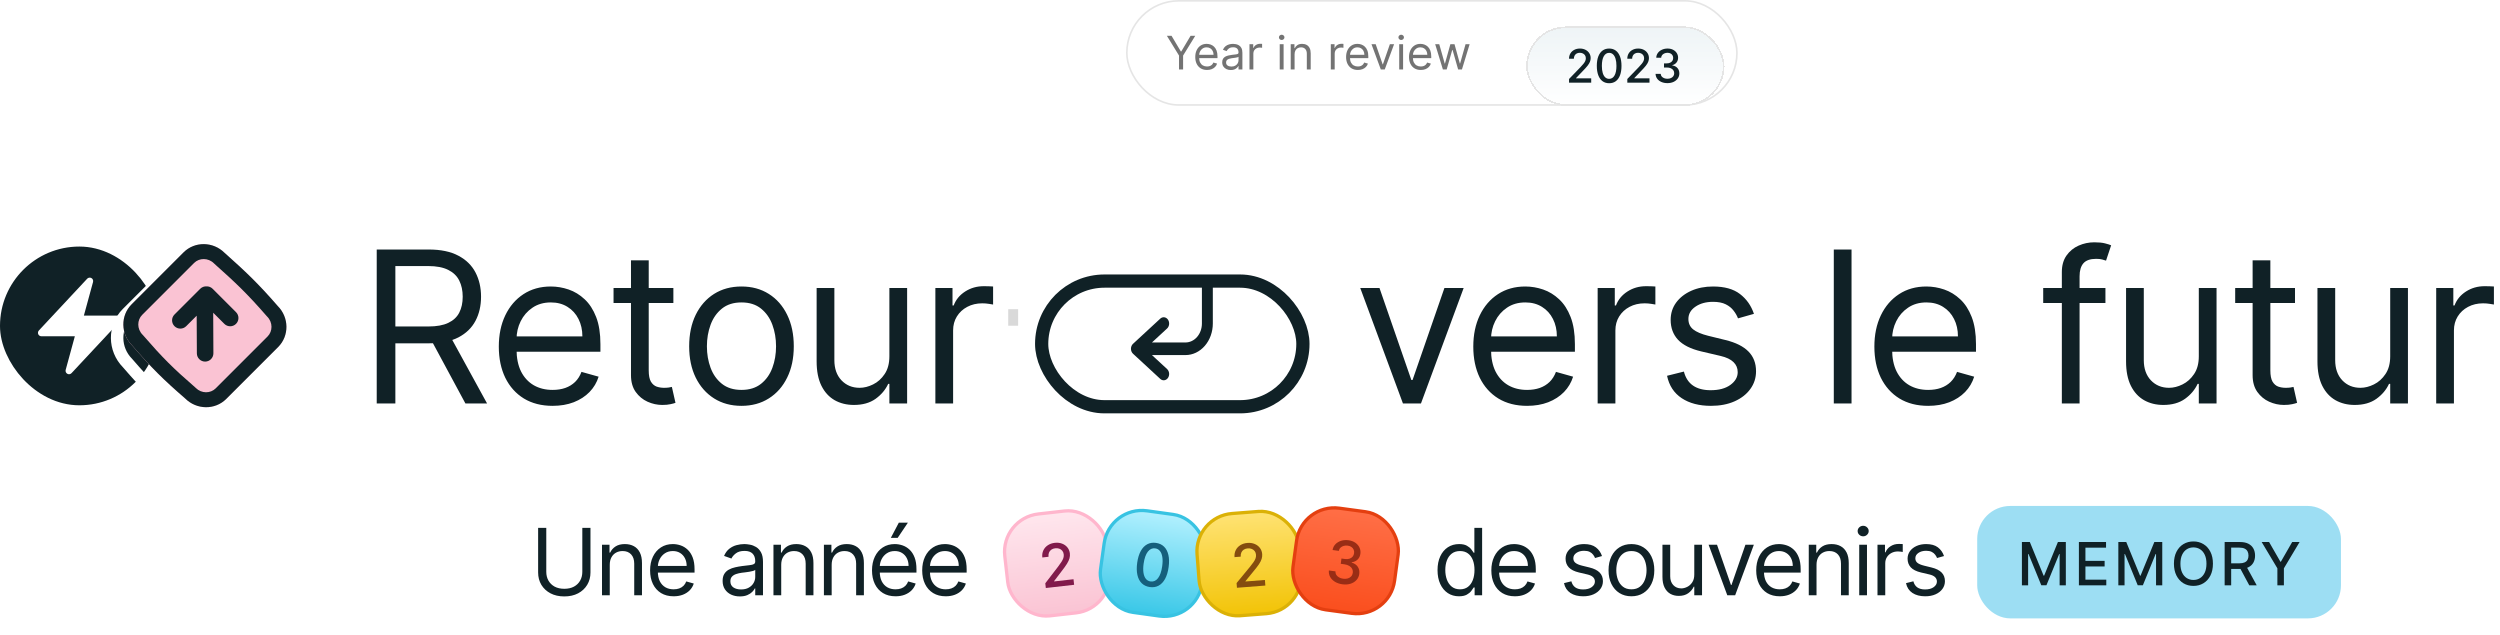 <svg width="756" height="192" viewBox="0 0 756 192" fill="none" xmlns="http://www.w3.org/2000/svg">
<rect x="2.25" y="76.809" width="43.5" height="43.5" rx="21.75" fill="#102126" stroke="#102126" stroke-width="4.5"/>
<path fill-rule="evenodd" clip-rule="evenodd" d="M27.638 84.082C27.842 84.196 28.002 84.374 28.092 84.589C28.183 84.804 28.198 85.043 28.137 85.267L25.366 95.428H35.478C35.681 95.428 35.88 95.487 36.05 95.599C36.22 95.71 36.354 95.869 36.435 96.056C36.516 96.242 36.54 96.448 36.506 96.649C36.471 96.849 36.379 97.035 36.24 97.184L21.632 112.835C21.473 113.006 21.261 113.119 21.03 113.155C20.8 113.191 20.564 113.149 20.36 113.035C20.156 112.921 19.996 112.743 19.906 112.527C19.816 112.312 19.8 112.073 19.862 111.847L22.634 101.689H12.522C12.319 101.689 12.12 101.629 11.95 101.518C11.78 101.406 11.646 101.247 11.565 101.061C11.484 100.874 11.459 100.668 11.494 100.468C11.528 100.267 11.621 100.081 11.759 99.933L26.368 84.281C26.527 84.111 26.738 83.999 26.968 83.963C27.199 83.927 27.434 83.969 27.638 84.082Z" fill="white"/>
<g filter="url(#filter0_d_464_2362)">
<path fill-rule="evenodd" clip-rule="evenodd" d="M37.178 106.995C32.399 102.106 32.26 94.24 37.141 89.359L52.84 73.659C57.73 68.77 65.612 68.917 70.499 73.718C76.911 79.44 80.643 82.956 86.741 89.96C91.524 94.849 91.665 102.717 86.782 107.601L71.082 123.3C66.201 128.182 58.335 128.042 53.446 123.263C46.675 117.402 43.039 113.768 37.178 106.995ZM39.944 104.438C36.477 100.97 36.414 95.411 39.804 92.021L55.503 76.322C58.893 72.932 64.452 72.995 67.92 76.463C74.333 82.185 77.95 85.591 83.979 92.522C87.446 95.989 87.509 101.548 84.119 104.938L68.42 120.637C65.03 124.027 59.471 123.964 56.003 120.497C49.278 114.679 45.762 111.165 39.944 104.438Z" fill="white"/>
</g>
<path d="M39.801 92.023C36.411 95.413 36.474 100.972 39.941 104.44C45.759 111.167 49.275 114.681 56 120.499C59.468 123.966 65.027 124.029 68.417 120.639L84.116 104.94C87.506 101.55 87.443 95.991 83.976 92.523C77.947 85.593 74.33 82.187 67.917 76.464C64.449 72.997 58.89 72.934 55.5 76.324L39.801 92.023Z" fill="#FAC3D3"/>
<path fill-rule="evenodd" clip-rule="evenodd" d="M43.252 101.361L43.359 101.485C49.033 108.046 52.395 111.405 58.956 117.082L59.08 117.189L59.195 117.304C60.967 119.076 63.664 119.002 65.222 117.445L80.921 101.745C82.479 100.188 82.553 97.49 80.781 95.718L80.67 95.607L80.567 95.489C74.705 88.75 71.238 85.482 64.909 79.836L64.813 79.75L64.722 79.659C62.95 77.888 60.252 77.961 58.695 79.519L42.995 95.218C41.438 96.776 41.364 99.473 43.136 101.245L43.252 101.361ZM39.941 104.44C36.474 100.972 36.411 95.413 39.801 92.023L55.5 76.324C58.89 72.934 64.449 72.997 67.917 76.464C74.33 82.187 77.947 85.593 83.976 92.523C87.443 95.991 87.506 101.55 84.116 104.94L68.417 120.639C65.027 124.029 59.468 123.966 56 120.499C49.275 114.681 45.759 111.167 39.941 104.44Z" fill="#102126"/>
<path fill-rule="evenodd" clip-rule="evenodd" d="M60.546 87.327C61.062 86.81 61.749 86.567 62.425 86.597C63.101 86.567 63.787 86.811 64.303 87.327L71.375 94.398C72.351 95.375 72.351 96.958 71.375 97.934C70.399 98.91 68.816 98.91 67.839 97.934L64.472 94.567L64.531 106.833C64.538 108.214 63.424 109.34 62.043 109.347C60.663 109.355 59.538 108.242 59.531 106.861L59.476 95.467L56.303 98.64C55.327 99.617 53.744 99.617 52.768 98.64C51.791 97.664 51.791 96.081 52.768 95.105L60.546 87.327Z" fill="#102126"/>
<path d="M113.921 122V75.454H129.648C133.285 75.454 136.27 76.076 138.603 77.318C140.936 78.546 142.664 80.235 143.785 82.386C144.906 84.538 145.467 86.985 145.467 89.727C145.467 92.47 144.906 94.901 143.785 97.023C142.664 99.144 140.944 100.811 138.626 102.023C136.308 103.22 133.345 103.818 129.739 103.818H117.012V98.727H129.558C132.042 98.727 134.042 98.364 135.558 97.636C137.088 96.909 138.194 95.879 138.876 94.546C139.573 93.197 139.921 91.591 139.921 89.727C139.921 87.864 139.573 86.235 138.876 84.841C138.179 83.447 137.065 82.371 135.535 81.614C134.005 80.841 131.982 80.454 129.467 80.454H119.558V122H113.921ZM135.83 101.091L147.285 122H140.739L129.467 101.091H135.83ZM167.113 122.727C163.749 122.727 160.848 121.985 158.408 120.5C155.984 119 154.113 116.909 152.795 114.227C151.492 111.53 150.84 108.394 150.84 104.818C150.84 101.242 151.492 98.091 152.795 95.364C154.113 92.621 155.946 90.485 158.295 88.954C160.658 87.409 163.416 86.636 166.567 86.636C168.386 86.636 170.181 86.939 171.954 87.546C173.726 88.151 175.34 89.136 176.795 90.5C178.249 91.849 179.408 93.636 180.272 95.864C181.136 98.091 181.567 100.833 181.567 104.091V106.364H154.658V101.727H176.113C176.113 99.758 175.719 98 174.931 96.454C174.158 94.909 173.052 93.689 171.613 92.796C170.189 91.901 168.507 91.454 166.567 91.454C164.431 91.454 162.582 91.985 161.022 93.046C159.476 94.091 158.287 95.454 157.454 97.136C156.62 98.818 156.204 100.621 156.204 102.545V105.636C156.204 108.273 156.658 110.508 157.567 112.341C158.492 114.159 159.772 115.545 161.408 116.5C163.045 117.439 164.946 117.909 167.113 117.909C168.522 117.909 169.795 117.712 170.931 117.318C172.082 116.909 173.075 116.303 173.908 115.5C174.742 114.682 175.386 113.667 175.84 112.455L181.022 113.909C180.476 115.667 179.56 117.212 178.272 118.545C176.984 119.864 175.393 120.894 173.499 121.636C171.605 122.364 169.476 122.727 167.113 122.727ZM203.628 87.091V91.636H185.537V87.091H203.628ZM190.81 78.727H196.174V112C196.174 113.515 196.393 114.652 196.833 115.409C197.287 116.152 197.863 116.652 198.56 116.909C199.272 117.152 200.022 117.273 200.81 117.273C201.401 117.273 201.886 117.242 202.265 117.182C202.643 117.106 202.946 117.045 203.174 117L204.265 121.818C203.901 121.955 203.393 122.091 202.742 122.227C202.09 122.379 201.265 122.455 200.265 122.455C198.749 122.455 197.265 122.129 195.81 121.477C194.371 120.826 193.174 119.833 192.219 118.5C191.28 117.167 190.81 115.485 190.81 113.455V78.727ZM224.223 122.727C221.072 122.727 218.307 121.977 215.928 120.477C213.564 118.977 211.716 116.879 210.382 114.182C209.064 111.485 208.405 108.333 208.405 104.727C208.405 101.091 209.064 97.917 210.382 95.204C211.716 92.492 213.564 90.386 215.928 88.886C218.307 87.386 221.072 86.636 224.223 86.636C227.375 86.636 230.132 87.386 232.496 88.886C234.875 90.386 236.723 92.492 238.041 95.204C239.375 97.917 240.041 101.091 240.041 104.727C240.041 108.333 239.375 111.485 238.041 114.182C236.723 116.879 234.875 118.977 232.496 120.477C230.132 121.977 227.375 122.727 224.223 122.727ZM224.223 117.909C226.617 117.909 228.587 117.295 230.132 116.068C231.678 114.841 232.822 113.227 233.564 111.227C234.307 109.227 234.678 107.061 234.678 104.727C234.678 102.394 234.307 100.22 233.564 98.204C232.822 96.189 231.678 94.561 230.132 93.318C228.587 92.076 226.617 91.454 224.223 91.454C221.829 91.454 219.86 92.076 218.314 93.318C216.769 94.561 215.625 96.189 214.882 98.204C214.14 100.22 213.769 102.394 213.769 104.727C213.769 107.061 214.14 109.227 214.882 111.227C215.625 113.227 216.769 114.841 218.314 116.068C219.86 117.295 221.829 117.909 224.223 117.909ZM268.949 107.727V87.091H274.313V122H268.949V116.091H268.585C267.767 117.864 266.494 119.371 264.767 120.614C263.04 121.841 260.858 122.455 258.222 122.455C256.04 122.455 254.1 121.977 252.403 121.023C250.706 120.053 249.373 118.598 248.403 116.659C247.434 114.705 246.949 112.242 246.949 109.273V87.091H252.313V108.909C252.313 111.455 253.025 113.485 254.449 115C255.888 116.515 257.722 117.273 259.949 117.273C261.282 117.273 262.638 116.932 264.017 116.25C265.411 115.568 266.578 114.523 267.517 113.114C268.472 111.705 268.949 109.909 268.949 107.727ZM282.856 122V87.091H288.038V92.364H288.402C289.038 90.636 290.19 89.235 291.856 88.159C293.523 87.083 295.402 86.546 297.493 86.546C297.887 86.546 298.379 86.553 298.97 86.568C299.561 86.583 300.008 86.606 300.311 86.636V92.091C300.129 92.046 299.712 91.977 299.061 91.886C298.425 91.78 297.75 91.727 297.038 91.727C295.341 91.727 293.826 92.083 292.493 92.796C291.175 93.492 290.129 94.462 289.356 95.704C288.599 96.932 288.22 98.333 288.22 99.909V122H282.856Z" fill="#102126"/>
<rect x="304.882" y="93.5" width="3" height="5" fill="#D9D9D9"/>
<rect x="315" y="85" width="79" height="38" rx="19" stroke="#102126" stroke-width="4"/>
<path d="M358.503 107.375H348.351L352.932 111.605C353.274 111.921 353.493 112.381 353.541 112.884C353.589 113.386 353.462 113.89 353.189 114.285C352.915 114.68 352.517 114.933 352.082 114.988C351.646 115.044 351.21 114.898 350.868 114.582L342.614 106.957C342.422 106.777 342.267 106.55 342.161 106.292C342.055 106.035 342 105.753 342 105.468C342 105.183 342.055 104.901 342.161 104.644C342.267 104.386 342.422 104.16 342.614 103.98L350.868 96.355C351.21 96.038 351.646 95.892 352.082 95.948C352.517 96.004 352.915 96.257 353.189 96.651C353.462 97.046 353.589 97.55 353.541 98.053C353.493 98.555 353.274 99.015 352.932 99.331L348.352 103.562H358.503C359.817 103.56 361.075 102.957 362.004 101.885C362.932 100.813 363.455 99.359 363.456 97.843V85.906C363.456 85.401 363.63 84.916 363.94 84.558C364.249 84.201 364.669 84 365.107 84C365.545 84 365.965 84.201 366.274 84.558C366.584 84.916 366.758 85.401 366.758 85.906V97.843C366.755 100.37 365.885 102.793 364.337 104.58C362.79 106.366 360.692 107.372 358.503 107.375Z" fill="#102126"/>
<path d="M442.611 87.091L429.702 122H424.247L411.338 87.091H417.156L426.792 114.909H427.156L436.792 87.091H442.611ZM461.797 122.727C458.433 122.727 455.531 121.985 453.092 120.5C450.668 119 448.797 116.909 447.478 114.227C446.175 111.53 445.524 108.394 445.524 104.818C445.524 101.242 446.175 98.091 447.478 95.364C448.797 92.621 450.63 90.485 452.978 88.954C455.342 87.409 458.1 86.636 461.251 86.636C463.069 86.636 464.865 86.939 466.637 87.546C468.41 88.151 470.024 89.136 471.478 90.5C472.933 91.849 474.092 93.636 474.956 95.864C475.819 98.091 476.251 100.833 476.251 104.091V106.364H449.342V101.727H470.797C470.797 99.758 470.403 98 469.615 96.454C468.842 94.909 467.736 93.689 466.297 92.796C464.872 91.901 463.19 91.454 461.251 91.454C459.115 91.454 457.266 91.985 455.706 93.046C454.16 94.091 452.971 95.454 452.137 97.136C451.304 98.818 450.887 100.621 450.887 102.545V105.636C450.887 108.273 451.342 110.508 452.251 112.341C453.175 114.159 454.456 115.545 456.092 116.5C457.728 117.439 459.63 117.909 461.797 117.909C463.206 117.909 464.478 117.712 465.615 117.318C466.766 116.909 467.759 116.303 468.592 115.5C469.425 114.682 470.069 113.667 470.524 112.455L475.706 113.909C475.16 115.667 474.243 117.212 472.956 118.545C471.668 119.864 470.077 120.894 468.183 121.636C466.289 122.364 464.16 122.727 461.797 122.727ZM483.13 122V87.091H488.312V92.364H488.676C489.312 90.636 490.463 89.235 492.13 88.159C493.797 87.083 495.676 86.546 497.767 86.546C498.16 86.546 498.653 86.553 499.244 86.568C499.835 86.583 500.282 86.606 500.585 86.636V92.091C500.403 92.046 499.986 91.977 499.335 91.886C498.698 91.78 498.024 91.727 497.312 91.727C495.615 91.727 494.1 92.083 492.767 92.796C491.448 93.492 490.403 94.462 489.63 95.704C488.873 96.932 488.494 98.333 488.494 99.909V122H483.13ZM530.39 94.909L525.572 96.273C525.269 95.47 524.822 94.689 524.231 93.932C523.655 93.159 522.867 92.523 521.867 92.023C520.867 91.523 519.587 91.273 518.026 91.273C515.89 91.273 514.11 91.765 512.685 92.75C511.276 93.72 510.572 94.954 510.572 96.454C510.572 97.788 511.057 98.841 512.026 99.614C512.996 100.386 514.511 101.03 516.572 101.545L521.754 102.818C524.875 103.576 527.201 104.735 528.731 106.295C530.261 107.841 531.026 109.833 531.026 112.273C531.026 114.273 530.451 116.061 529.299 117.636C528.163 119.212 526.572 120.455 524.526 121.364C522.481 122.273 520.102 122.727 517.39 122.727C513.829 122.727 510.882 121.955 508.549 120.409C506.216 118.864 504.738 116.606 504.117 113.636L509.208 112.364C509.693 114.242 510.61 115.652 511.958 116.591C513.322 117.53 515.102 118 517.299 118C519.799 118 521.784 117.47 523.254 116.409C524.738 115.333 525.481 114.045 525.481 112.545C525.481 111.333 525.057 110.318 524.208 109.5C523.36 108.667 522.057 108.045 520.299 107.636L514.481 106.273C511.284 105.515 508.935 104.341 507.435 102.75C505.951 101.144 505.208 99.136 505.208 96.727C505.208 94.758 505.761 93.015 506.867 91.5C507.988 89.985 509.511 88.796 511.435 87.932C513.375 87.068 515.572 86.636 518.026 86.636C521.481 86.636 524.193 87.394 526.163 88.909C528.148 90.424 529.557 92.424 530.39 94.909ZM559.904 75.454V122H554.54V75.454H559.904ZM583.084 122.727C579.72 122.727 576.819 121.985 574.379 120.5C571.955 119 570.084 116.909 568.766 114.227C567.463 111.53 566.811 108.394 566.811 104.818C566.811 101.242 567.463 98.091 568.766 95.364C570.084 92.621 571.917 90.485 574.266 88.954C576.629 87.409 579.387 86.636 582.539 86.636C584.357 86.636 586.152 86.939 587.925 87.546C589.698 88.151 591.311 89.136 592.766 90.5C594.22 91.849 595.379 93.636 596.243 95.864C597.107 98.091 597.539 100.833 597.539 104.091V106.364H570.629V101.727H592.084C592.084 99.758 591.69 98 590.902 96.454C590.129 94.909 589.023 93.689 587.584 92.796C586.16 91.901 584.478 91.454 582.539 91.454C580.402 91.454 578.554 91.985 576.993 93.046C575.448 94.091 574.258 95.454 573.425 97.136C572.592 98.818 572.175 100.621 572.175 102.545V105.636C572.175 108.273 572.629 110.508 573.539 112.341C574.463 114.159 575.743 115.545 577.379 116.5C579.016 117.439 580.917 117.909 583.084 117.909C584.493 117.909 585.766 117.712 586.902 117.318C588.054 116.909 589.046 116.303 589.879 115.5C590.713 114.682 591.357 113.667 591.811 112.455L596.993 113.909C596.448 115.667 595.531 117.212 594.243 118.545C592.955 119.864 591.364 120.894 589.47 121.636C587.576 122.364 585.448 122.727 583.084 122.727ZM636.683 87.091V91.636H617.865V87.091H636.683ZM623.501 122V82.273C623.501 80.273 623.971 78.606 624.91 77.273C625.85 75.939 627.069 74.939 628.569 74.273C630.069 73.606 631.653 73.273 633.319 73.273C634.638 73.273 635.713 73.379 636.547 73.591C637.38 73.803 638.001 74 638.41 74.182L636.865 78.818C636.592 78.727 636.213 78.614 635.729 78.477C635.259 78.341 634.638 78.273 633.865 78.273C632.092 78.273 630.812 78.72 630.024 79.614C629.251 80.508 628.865 81.818 628.865 83.546V122H623.501ZM664.92 107.727V87.091H670.284V122H664.92V116.091H664.557C663.738 117.864 662.466 119.371 660.738 120.614C659.011 121.841 656.829 122.455 654.193 122.455C652.011 122.455 650.072 121.977 648.375 121.023C646.678 120.053 645.344 118.598 644.375 116.659C643.405 114.705 642.92 112.242 642.92 109.273V87.091H648.284V108.909C648.284 111.455 648.996 113.485 650.42 115C651.86 116.515 653.693 117.273 655.92 117.273C657.253 117.273 658.61 116.932 659.988 116.25C661.382 115.568 662.549 114.523 663.488 113.114C664.443 111.705 664.92 109.909 664.92 107.727ZM694.009 87.091V91.636H675.919V87.091H694.009ZM681.191 78.727H686.555V112C686.555 113.515 686.775 114.652 687.214 115.409C687.669 116.152 688.244 116.652 688.941 116.909C689.653 117.152 690.403 117.273 691.191 117.273C691.782 117.273 692.267 117.242 692.646 117.182C693.025 117.106 693.328 117.045 693.555 117L694.646 121.818C694.282 121.955 693.775 122.091 693.123 122.227C692.472 122.379 691.646 122.455 690.646 122.455C689.131 122.455 687.646 122.129 686.191 121.477C684.752 120.826 683.555 119.833 682.6 118.5C681.661 117.167 681.191 115.485 681.191 113.455V78.727ZM722.798 107.727V87.091H728.161V122H722.798V116.091H722.434C721.616 117.864 720.343 119.371 718.616 120.614C716.889 121.841 714.707 122.455 712.07 122.455C709.889 122.455 707.949 121.977 706.252 121.023C704.555 120.053 703.222 118.598 702.252 116.659C701.283 114.705 700.798 112.242 700.798 109.273V87.091H706.161V108.909C706.161 111.455 706.873 113.485 708.298 115C709.737 116.515 711.57 117.273 713.798 117.273C715.131 117.273 716.487 116.932 717.866 116.25C719.26 115.568 720.426 114.523 721.366 113.114C722.32 111.705 722.798 109.909 722.798 107.727ZM736.705 122V87.091H741.887V92.364H742.251C742.887 90.636 744.039 89.235 745.705 88.159C747.372 87.083 749.251 86.546 751.342 86.546C751.735 86.546 752.228 86.553 752.819 86.568C753.41 86.583 753.857 86.606 754.16 86.636V92.091C753.978 92.046 753.561 91.977 752.91 91.886C752.273 91.78 751.599 91.727 750.887 91.727C749.19 91.727 747.675 92.083 746.342 92.796C745.023 93.492 743.978 94.462 743.205 95.704C742.448 96.932 742.069 98.333 742.069 99.909V122H736.705Z" fill="#102126"/>
<path d="M176.093 159.636H178.559V173.119C178.559 174.511 178.231 175.754 177.574 176.848C176.925 177.935 176.007 178.794 174.82 179.423C173.633 180.046 172.241 180.358 170.644 180.358C169.046 180.358 167.654 180.046 166.468 179.423C165.281 178.794 164.36 177.935 163.704 176.848C163.054 175.754 162.729 174.511 162.729 173.119V159.636H165.195V172.92C165.195 173.915 165.414 174.8 165.851 175.575C166.289 176.344 166.912 176.951 167.721 177.395C168.536 177.832 169.51 178.051 170.644 178.051C171.777 178.051 172.752 177.832 173.567 177.395C174.383 176.951 175.006 176.344 175.437 175.575C175.874 174.8 176.093 173.915 176.093 172.92V159.636ZM184.391 170.812V180H182.045V164.727H184.312V167.114H184.511C184.869 166.338 185.412 165.715 186.141 165.244C186.871 164.767 187.812 164.528 188.965 164.528C189.999 164.528 190.904 164.741 191.68 165.165C192.455 165.582 193.059 166.219 193.489 167.074C193.92 167.922 194.136 168.996 194.136 170.295V180H191.789V170.455C191.789 169.255 191.478 168.32 190.854 167.651C190.231 166.974 189.376 166.636 188.289 166.636C187.54 166.636 186.871 166.799 186.281 167.124C185.697 167.448 185.237 167.922 184.899 168.545C184.56 169.169 184.391 169.924 184.391 170.812ZM203.707 180.318C202.236 180.318 200.966 179.993 199.899 179.344C198.838 178.688 198.02 177.773 197.443 176.599C196.873 175.42 196.588 174.047 196.588 172.483C196.588 170.919 196.873 169.54 197.443 168.347C198.02 167.147 198.822 166.212 199.849 165.543C200.883 164.866 202.09 164.528 203.469 164.528C204.264 164.528 205.049 164.661 205.825 164.926C206.601 165.191 207.307 165.622 207.943 166.219C208.579 166.809 209.086 167.591 209.464 168.565C209.842 169.54 210.031 170.74 210.031 172.165V173.159H198.258V171.131H207.645C207.645 170.269 207.472 169.5 207.128 168.824C206.79 168.148 206.306 167.614 205.676 167.223C205.053 166.832 204.317 166.636 203.469 166.636C202.534 166.636 201.725 166.868 201.042 167.332C200.366 167.79 199.846 168.386 199.481 169.122C199.117 169.858 198.934 170.647 198.934 171.489V172.841C198.934 173.994 199.133 174.972 199.531 175.774C199.935 176.57 200.496 177.176 201.211 177.594C201.927 178.005 202.759 178.21 203.707 178.21C204.324 178.21 204.88 178.124 205.378 177.952C205.881 177.773 206.316 177.508 206.68 177.156C207.045 176.798 207.326 176.354 207.525 175.824L209.792 176.46C209.554 177.229 209.153 177.905 208.589 178.489C208.026 179.065 207.33 179.516 206.501 179.841C205.673 180.159 204.741 180.318 203.707 180.318ZM223.73 180.358C222.762 180.358 221.884 180.176 221.095 179.811C220.306 179.44 219.68 178.906 219.216 178.21C218.752 177.508 218.52 176.659 218.52 175.665C218.52 174.79 218.692 174.08 219.037 173.537C219.381 172.987 219.842 172.556 220.419 172.244C220.996 171.933 221.632 171.701 222.328 171.548C223.031 171.389 223.737 171.263 224.446 171.17C225.374 171.051 226.126 170.962 226.703 170.902C227.286 170.836 227.711 170.726 227.976 170.574C228.247 170.421 228.383 170.156 228.383 169.778V169.699C228.383 168.718 228.115 167.955 227.578 167.412C227.048 166.868 226.242 166.597 225.162 166.597C224.041 166.597 223.163 166.842 222.527 167.332C221.89 167.823 221.443 168.347 221.184 168.903L218.957 168.108C219.355 167.18 219.885 166.457 220.548 165.94C221.218 165.417 221.947 165.052 222.736 164.847C223.531 164.634 224.313 164.528 225.082 164.528C225.573 164.528 226.136 164.588 226.773 164.707C227.416 164.82 228.035 165.055 228.632 165.413C229.235 165.771 229.736 166.312 230.133 167.034C230.531 167.757 230.73 168.724 230.73 169.938V180H228.383V177.932H228.264C228.105 178.263 227.84 178.618 227.469 178.996C227.097 179.374 226.604 179.695 225.987 179.96C225.371 180.225 224.618 180.358 223.73 180.358ZM224.088 178.25C225.016 178.25 225.798 178.068 226.434 177.703C227.077 177.339 227.561 176.868 227.886 176.291C228.218 175.714 228.383 175.108 228.383 174.472V172.324C228.284 172.443 228.065 172.553 227.727 172.652C227.396 172.745 227.011 172.828 226.574 172.901C226.143 172.967 225.722 173.027 225.311 173.08C224.907 173.126 224.578 173.166 224.327 173.199C223.717 173.278 223.147 173.408 222.616 173.587C222.093 173.759 221.668 174.021 221.344 174.372C221.025 174.717 220.866 175.187 220.866 175.784C220.866 176.599 221.168 177.216 221.771 177.634C222.381 178.045 223.153 178.25 224.088 178.25ZM236.24 170.812V180H233.893V164.727H236.16V167.114H236.359C236.717 166.338 237.26 165.715 237.99 165.244C238.719 164.767 239.66 164.528 240.813 164.528C241.848 164.528 242.752 164.741 243.528 165.165C244.303 165.582 244.907 166.219 245.338 167.074C245.768 167.922 245.984 168.996 245.984 170.295V180H243.637V170.455C243.637 169.255 243.326 168.32 242.703 167.651C242.08 166.974 241.224 166.636 240.137 166.636C239.388 166.636 238.719 166.799 238.129 167.124C237.545 167.448 237.085 167.922 236.747 168.545C236.409 169.169 236.24 169.924 236.24 170.812ZM251.498 170.812V180H249.152V164.727H251.419V167.114H251.618C251.976 166.338 252.519 165.715 253.248 165.244C253.978 164.767 254.919 164.528 256.072 164.528C257.106 164.528 258.011 164.741 258.787 165.165C259.562 165.582 260.166 166.219 260.596 167.074C261.027 167.922 261.243 168.996 261.243 170.295V180H258.896V170.455C258.896 169.255 258.585 168.32 257.962 167.651C257.338 166.974 256.483 166.636 255.396 166.636C254.647 166.636 253.978 166.799 253.388 167.124C252.804 167.448 252.344 167.922 252.006 168.545C251.667 169.169 251.498 169.924 251.498 170.812ZM270.814 180.318C269.343 180.318 268.073 179.993 267.006 179.344C265.945 178.688 265.127 177.773 264.55 176.599C263.98 175.42 263.695 174.047 263.695 172.483C263.695 170.919 263.98 169.54 264.55 168.347C265.127 167.147 265.929 166.212 266.956 165.543C267.99 164.866 269.197 164.528 270.576 164.528C271.371 164.528 272.157 164.661 272.932 164.926C273.708 165.191 274.414 165.622 275.05 166.219C275.686 166.809 276.193 167.591 276.571 168.565C276.949 169.54 277.138 170.74 277.138 172.165V173.159H265.365V171.131H274.752C274.752 170.269 274.579 169.5 274.235 168.824C273.897 168.148 273.413 167.614 272.783 167.223C272.16 166.832 271.424 166.636 270.576 166.636C269.641 166.636 268.832 166.868 268.149 167.332C267.473 167.79 266.953 168.386 266.588 169.122C266.224 169.858 266.041 170.647 266.041 171.489V172.841C266.041 173.994 266.24 174.972 266.638 175.774C267.042 176.57 267.603 177.176 268.318 177.594C269.034 178.005 269.866 178.21 270.814 178.21C271.431 178.21 271.987 178.124 272.485 177.952C272.988 177.773 273.423 177.508 273.787 177.156C274.152 176.798 274.434 176.354 274.632 175.824L276.899 176.46C276.661 177.229 276.26 177.905 275.696 178.489C275.133 179.065 274.437 179.516 273.608 179.841C272.78 180.159 271.848 180.318 270.814 180.318ZM269.382 162.659L271.809 158.045H274.553L271.451 162.659H269.382ZM285.991 180.318C284.519 180.318 283.25 179.993 282.183 179.344C281.122 178.688 280.304 177.773 279.727 176.599C279.157 175.42 278.872 174.047 278.872 172.483C278.872 170.919 279.157 169.54 279.727 168.347C280.304 167.147 281.106 166.212 282.133 165.543C283.167 164.866 284.374 164.528 285.752 164.528C286.548 164.528 287.333 164.661 288.109 164.926C288.885 165.191 289.59 165.622 290.227 166.219C290.863 166.809 291.37 167.591 291.748 168.565C292.126 169.54 292.315 170.74 292.315 172.165V173.159H280.542V171.131H289.929C289.929 170.269 289.756 169.5 289.412 168.824C289.073 168.148 288.59 167.614 287.96 167.223C287.337 166.832 286.601 166.636 285.752 166.636C284.818 166.636 284.009 166.868 283.326 167.332C282.65 167.79 282.13 168.386 281.765 169.122C281.401 169.858 281.218 170.647 281.218 171.489V172.841C281.218 173.994 281.417 174.972 281.815 175.774C282.219 176.57 282.779 177.176 283.495 177.594C284.211 178.005 285.043 178.21 285.991 178.21C286.608 178.21 287.164 178.124 287.662 177.952C288.165 177.773 288.599 177.508 288.964 177.156C289.329 176.798 289.61 176.354 289.809 175.824L292.076 176.46C291.838 177.229 291.437 177.905 290.873 178.489C290.31 179.065 289.614 179.516 288.785 179.841C287.956 180.159 287.025 180.318 285.991 180.318Z" fill="#102126"/>
<rect x="302.553" y="156.723" width="31" height="31" rx="11.5" transform="rotate(-6.468 302.553 156.723)" fill="url(#paint0_linear_464_2362)"/>
<rect x="302.553" y="156.723" width="31" height="31" rx="11.5" transform="rotate(-6.468 302.553 156.723)" stroke="#FFB6CD"/>
<path d="M316.256 177.813L316.095 176.391L319.979 171.332C320.393 170.783 320.731 170.305 320.994 169.898C321.26 169.486 321.45 169.102 321.564 168.746C321.678 168.39 321.714 168.021 321.671 167.64C321.622 167.208 321.478 166.847 321.239 166.557C321 166.262 320.695 166.05 320.324 165.921C319.953 165.787 319.547 165.745 319.107 165.795C318.641 165.848 318.245 165.989 317.92 166.219C317.594 166.449 317.358 166.748 317.211 167.116C317.064 167.485 317.017 167.902 317.07 168.368L315.196 168.58C315.106 167.788 315.21 167.075 315.507 166.441C315.804 165.807 316.251 165.291 316.85 164.893C317.447 164.491 318.15 164.244 318.959 164.152C319.776 164.059 320.515 164.141 321.174 164.396C321.837 164.647 322.376 165.032 322.791 165.551C323.205 166.066 323.452 166.673 323.531 167.371C323.586 167.854 323.549 168.336 323.419 168.819C323.293 169.3 323.04 169.85 322.66 170.468C322.279 171.081 321.739 171.835 321.038 172.73L318.76 175.728L318.771 175.824L324.627 175.16L324.817 176.843L316.256 177.813Z" fill="#811A4B"/>
<rect x="335.486" y="152.888" width="31" height="31" rx="11.5" transform="rotate(7.926 335.486 152.888)" fill="url(#paint1_linear_464_2362)"/>
<rect x="335.486" y="152.888" width="31" height="31" rx="11.5" transform="rotate(7.926 335.486 152.888)" stroke="#38C3E2"/>
<path d="M347.712 177.527C346.713 177.383 345.895 177.001 345.259 176.379C344.622 175.756 344.186 174.919 343.95 173.867C343.713 172.814 343.693 171.583 343.889 170.173C344.085 168.768 344.44 167.593 344.954 166.649C345.473 165.706 346.123 165.022 346.905 164.598C347.691 164.173 348.58 164.03 349.572 164.169C350.564 164.307 351.378 164.689 352.013 165.315C352.65 165.937 353.086 166.772 353.323 167.821C353.565 168.866 353.588 170.091 353.392 171.496C353.195 172.91 352.84 174.091 352.325 175.039C351.81 175.983 351.162 176.669 350.379 177.098C349.597 177.523 348.708 177.666 347.712 177.527ZM347.948 175.837C348.826 175.959 349.571 175.626 350.184 174.838C350.802 174.05 351.223 172.846 351.449 171.226C351.599 170.149 351.611 169.224 351.487 168.449C351.367 167.671 351.123 167.061 350.754 166.618C350.391 166.171 349.92 165.908 349.341 165.827C348.468 165.706 347.722 166.041 347.104 166.832C346.486 167.624 346.062 168.828 345.833 170.444C345.683 171.524 345.667 172.454 345.787 173.232C345.911 174.006 346.156 174.615 346.52 175.057C346.885 175.495 347.361 175.755 347.948 175.837Z" fill="#155F7C"/>
<rect x="361.093" y="156.186" width="31" height="31" rx="11.5" transform="rotate(-4.469 361.093 156.186)" fill="url(#paint2_linear_464_2362)"/>
<rect x="361.093" y="156.186" width="31" height="31" rx="11.5" transform="rotate(-4.469 361.093 156.186)" stroke="#DBB106"/>
<path d="M374.052 177.742L373.94 176.314L377.999 171.394C378.432 170.86 378.786 170.394 379.063 169.996C379.344 169.594 379.547 169.217 379.674 168.865C379.8 168.513 379.848 168.146 379.818 167.764C379.784 167.33 379.653 166.964 379.425 166.666C379.196 166.363 378.899 166.141 378.533 165.998C378.166 165.852 377.762 165.796 377.321 165.83C376.853 165.867 376.453 165.994 376.119 166.213C375.786 166.431 375.539 166.722 375.38 167.085C375.22 167.448 375.158 167.863 375.195 168.33L373.315 168.477C373.253 167.683 373.381 166.974 373.7 166.35C374.019 165.727 374.484 165.227 375.096 164.85C375.707 164.469 376.419 164.246 377.23 164.183C378.05 164.119 378.785 164.226 379.435 164.504C380.089 164.778 380.615 165.182 381.011 165.715C381.407 166.244 381.633 166.859 381.687 167.56C381.725 168.044 381.671 168.525 381.524 169.002C381.382 169.479 381.11 170.02 380.709 170.624C380.307 171.224 379.74 171.959 379.009 172.828L376.627 175.745L376.635 175.841L382.51 175.382L382.642 177.07L374.052 177.742Z" fill="#844C0F"/>
<rect x="393.625" y="152.132" width="31" height="31" rx="11.5" transform="rotate(7.732 393.625 152.132)" fill="url(#paint3_linear_464_2362)"/>
<rect x="393.625" y="152.132" width="31" height="31" rx="11.5" transform="rotate(7.732 393.625 152.132)" stroke="#E43F10"/>
<path d="M405.948 176.692C405.079 176.574 404.322 176.318 403.679 175.926C403.039 175.533 402.557 175.044 402.233 174.458C401.913 173.869 401.786 173.219 401.852 172.51L403.841 172.78C403.814 173.168 403.898 173.519 404.092 173.834C404.29 174.144 404.569 174.402 404.929 174.605C405.288 174.809 405.7 174.942 406.164 175.005C406.675 175.075 407.139 175.047 407.556 174.923C407.977 174.8 408.321 174.595 408.588 174.309C408.855 174.018 409.017 173.664 409.074 173.246C409.133 172.811 409.073 172.413 408.894 172.054C408.72 171.69 408.432 171.385 408.031 171.137C407.635 170.889 407.137 170.725 406.537 170.644L405.442 170.495L405.658 168.899L406.754 169.047C407.235 169.113 407.669 169.084 408.056 168.96C408.447 168.836 408.767 168.635 409.016 168.355C409.265 168.07 409.418 167.719 409.475 167.301C409.529 166.9 409.486 166.539 409.344 166.219C409.208 165.895 408.986 165.626 408.68 165.413C408.377 165.2 408.005 165.063 407.561 165.003C407.139 164.945 406.734 164.97 406.345 165.076C405.961 165.179 405.636 165.358 405.369 165.615C405.102 165.867 404.934 166.19 404.863 166.584L402.969 166.327C403.085 165.629 403.376 165.041 403.841 164.562C404.31 164.084 404.89 163.739 405.581 163.528C406.272 163.316 407.015 163.264 407.808 163.372C408.64 163.485 409.336 163.745 409.896 164.152C410.46 164.556 410.871 165.048 411.127 165.629C411.388 166.21 411.473 166.82 411.382 167.457C411.288 168.184 411.002 168.773 410.523 169.224C410.049 169.675 409.462 169.942 408.763 170.023L408.749 170.125C409.593 170.373 410.214 170.805 410.612 171.422C411.014 172.04 411.157 172.759 411.042 173.577C410.949 174.292 410.664 174.904 410.186 175.416C409.712 175.928 409.109 176.299 408.376 176.531C407.644 176.759 406.835 176.812 405.948 176.692Z" fill="#992D15"/>
<path d="M441.193 180.318C439.92 180.318 438.797 179.997 437.822 179.354C436.848 178.704 436.086 177.789 435.536 176.609C434.985 175.423 434.71 174.021 434.71 172.403C434.71 170.799 434.985 169.407 435.536 168.227C436.086 167.047 436.851 166.136 437.832 165.493C438.813 164.85 439.947 164.528 441.233 164.528C442.227 164.528 443.013 164.694 443.589 165.026C444.173 165.35 444.617 165.722 444.922 166.139C445.233 166.55 445.475 166.888 445.648 167.153H445.847V159.636H448.193V180H445.926V177.653H445.648C445.475 177.932 445.23 178.283 444.912 178.707C444.594 179.125 444.14 179.5 443.55 179.831C442.96 180.156 442.174 180.318 441.193 180.318ZM441.511 178.21C442.453 178.21 443.248 177.965 443.898 177.474C444.547 176.977 445.041 176.291 445.379 175.416C445.717 174.535 445.886 173.517 445.886 172.364C445.886 171.223 445.721 170.226 445.389 169.371C445.058 168.509 444.567 167.839 443.918 167.362C443.268 166.878 442.466 166.636 441.511 166.636C440.517 166.636 439.688 166.892 439.026 167.402C438.369 167.906 437.875 168.592 437.544 169.46C437.219 170.322 437.057 171.29 437.057 172.364C437.057 173.451 437.223 174.438 437.554 175.327C437.892 176.208 438.389 176.911 439.045 177.435C439.708 177.952 440.53 178.21 441.511 178.21ZM458.1 180.318C456.629 180.318 455.359 179.993 454.292 179.344C453.231 178.688 452.413 177.773 451.836 176.599C451.266 175.42 450.981 174.047 450.981 172.483C450.981 170.919 451.266 169.54 451.836 168.347C452.413 167.147 453.215 166.212 454.242 165.543C455.276 164.866 456.483 164.528 457.862 164.528C458.657 164.528 459.443 164.661 460.218 164.926C460.994 165.191 461.7 165.622 462.336 166.219C462.972 166.809 463.479 167.591 463.857 168.565C464.235 169.54 464.424 170.74 464.424 172.165V173.159H452.651V171.131H462.038C462.038 170.269 461.865 169.5 461.521 168.824C461.183 168.148 460.699 167.614 460.069 167.223C459.446 166.832 458.71 166.636 457.862 166.636C456.927 166.636 456.118 166.868 455.435 167.332C454.759 167.79 454.239 168.386 453.874 169.122C453.51 169.858 453.327 170.647 453.327 171.489V172.841C453.327 173.994 453.526 174.972 453.924 175.774C454.328 176.57 454.889 177.176 455.604 177.594C456.32 178.005 457.152 178.21 458.1 178.21C458.717 178.21 459.273 178.124 459.771 177.952C460.274 177.773 460.709 177.508 461.073 177.156C461.438 176.798 461.719 176.354 461.918 175.824L464.185 176.46C463.947 177.229 463.546 177.905 462.982 178.489C462.419 179.065 461.723 179.516 460.894 179.841C460.066 180.159 459.134 180.318 458.1 180.318ZM484.447 168.148L482.339 168.744C482.206 168.393 482.011 168.052 481.752 167.72C481.5 167.382 481.156 167.104 480.718 166.885C480.281 166.666 479.72 166.557 479.038 166.557C478.103 166.557 477.324 166.772 476.701 167.203C476.085 167.627 475.776 168.168 475.776 168.824C475.776 169.407 475.988 169.868 476.413 170.206C476.837 170.544 477.5 170.826 478.401 171.051L480.668 171.608C482.034 171.939 483.051 172.446 483.721 173.129C484.39 173.805 484.725 174.677 484.725 175.744C484.725 176.619 484.473 177.402 483.97 178.091C483.472 178.78 482.776 179.324 481.881 179.722C480.987 180.119 479.946 180.318 478.759 180.318C477.202 180.318 475.912 179.98 474.891 179.304C473.871 178.628 473.224 177.64 472.953 176.341L475.18 175.784C475.392 176.606 475.793 177.223 476.383 177.634C476.979 178.045 477.758 178.25 478.72 178.25C479.813 178.25 480.682 178.018 481.325 177.554C481.974 177.083 482.299 176.52 482.299 175.864C482.299 175.333 482.113 174.889 481.742 174.531C481.371 174.167 480.801 173.895 480.032 173.716L477.487 173.119C476.088 172.788 475.06 172.274 474.404 171.578C473.755 170.875 473.43 169.997 473.43 168.943C473.43 168.081 473.672 167.319 474.156 166.656C474.646 165.993 475.312 165.473 476.154 165.095C477.003 164.717 477.964 164.528 479.038 164.528C480.549 164.528 481.736 164.86 482.597 165.523C483.466 166.186 484.082 167.061 484.447 168.148ZM493.342 180.318C491.963 180.318 490.754 179.99 489.713 179.334C488.679 178.678 487.87 177.759 487.287 176.58C486.71 175.4 486.422 174.021 486.422 172.443C486.422 170.852 486.71 169.464 487.287 168.277C487.87 167.09 488.679 166.169 489.713 165.513C490.754 164.857 491.963 164.528 493.342 164.528C494.721 164.528 495.927 164.857 496.961 165.513C498.002 166.169 498.811 167.09 499.388 168.277C499.971 169.464 500.263 170.852 500.263 172.443C500.263 174.021 499.971 175.4 499.388 176.58C498.811 177.759 498.002 178.678 496.961 179.334C495.927 179.99 494.721 180.318 493.342 180.318ZM493.342 178.21C494.389 178.21 495.251 177.942 495.927 177.405C496.603 176.868 497.104 176.162 497.429 175.287C497.754 174.412 497.916 173.464 497.916 172.443C497.916 171.422 497.754 170.471 497.429 169.589C497.104 168.708 496.603 167.995 495.927 167.452C495.251 166.908 494.389 166.636 493.342 166.636C492.295 166.636 491.433 166.908 490.757 167.452C490.081 167.995 489.58 168.708 489.255 169.589C488.931 170.471 488.768 171.422 488.768 172.443C488.768 173.464 488.931 174.412 489.255 175.287C489.58 176.162 490.081 176.868 490.757 177.405C491.433 177.942 492.295 178.21 493.342 178.21ZM512.35 173.756V164.727H514.696V180H512.35V177.415H512.19C511.833 178.19 511.276 178.85 510.52 179.393C509.764 179.93 508.81 180.199 507.656 180.199C506.702 180.199 505.853 179.99 505.111 179.572C504.369 179.148 503.785 178.512 503.361 177.663C502.937 176.808 502.725 175.731 502.725 174.432V164.727H505.071V174.273C505.071 175.386 505.383 176.275 506.006 176.938C506.636 177.6 507.438 177.932 508.412 177.932C508.995 177.932 509.589 177.783 510.192 177.484C510.802 177.186 511.312 176.729 511.723 176.112C512.141 175.496 512.35 174.71 512.35 173.756ZM530.363 164.727L524.715 180H522.329L516.681 164.727H519.226L523.442 176.898H523.601L527.817 164.727H530.363ZM538.197 180.318C536.725 180.318 535.456 179.993 534.388 179.344C533.328 178.688 532.509 177.773 531.932 176.599C531.362 175.42 531.077 174.047 531.077 172.483C531.077 170.919 531.362 169.54 531.932 168.347C532.509 167.147 533.311 166.212 534.339 165.543C535.373 164.866 536.579 164.528 537.958 164.528C538.753 164.528 539.539 164.661 540.314 164.926C541.09 165.191 541.796 165.622 542.432 166.219C543.069 166.809 543.576 167.591 543.954 168.565C544.332 169.54 544.52 170.74 544.52 172.165V173.159H532.748V171.131H542.134C542.134 170.269 541.962 169.5 541.617 168.824C541.279 168.148 540.795 167.614 540.165 167.223C539.542 166.832 538.806 166.636 537.958 166.636C537.023 166.636 536.215 166.868 535.532 167.332C534.856 167.79 534.335 168.386 533.971 169.122C533.606 169.858 533.424 170.647 533.424 171.489V172.841C533.424 173.994 533.623 174.972 534.02 175.774C534.425 176.57 534.985 177.176 535.701 177.594C536.417 178.005 537.249 178.21 538.197 178.21C538.813 178.21 539.37 178.124 539.867 177.952C540.371 177.773 540.805 177.508 541.17 177.156C541.534 176.798 541.816 176.354 542.015 175.824L544.282 176.46C544.043 177.229 543.642 177.905 543.079 178.489C542.515 179.065 541.819 179.516 540.991 179.841C540.162 180.159 539.231 180.318 538.197 180.318ZM549.317 170.812V180H546.97V164.727H549.237V167.114H549.436C549.794 166.338 550.337 165.715 551.067 165.244C551.796 164.767 552.737 164.528 553.891 164.528C554.925 164.528 555.829 164.741 556.605 165.165C557.381 165.582 557.984 166.219 558.415 167.074C558.846 167.922 559.061 168.996 559.061 170.295V180H556.714V170.455C556.714 169.255 556.403 168.32 555.78 167.651C555.157 166.974 554.301 166.636 553.214 166.636C552.465 166.636 551.796 166.799 551.206 167.124C550.623 167.448 550.162 167.922 549.824 168.545C549.486 169.169 549.317 169.924 549.317 170.812ZM562.229 180V164.727H564.576V180H562.229ZM563.422 162.182C562.965 162.182 562.57 162.026 562.239 161.714C561.914 161.403 561.752 161.028 561.752 160.591C561.752 160.153 561.914 159.779 562.239 159.467C562.57 159.156 562.965 159 563.422 159C563.88 159 564.271 159.156 564.595 159.467C564.927 159.779 565.093 160.153 565.093 160.591C565.093 161.028 564.927 161.403 564.595 161.714C564.271 162.026 563.88 162.182 563.422 162.182ZM567.753 180V164.727H570.021V167.034H570.18C570.458 166.278 570.962 165.665 571.691 165.195C572.42 164.724 573.242 164.489 574.157 164.489C574.329 164.489 574.545 164.492 574.803 164.499C575.062 164.505 575.257 164.515 575.39 164.528V166.915C575.31 166.895 575.128 166.865 574.843 166.825C574.565 166.779 574.27 166.756 573.958 166.756C573.216 166.756 572.553 166.911 571.969 167.223C571.393 167.528 570.935 167.952 570.597 168.496C570.266 169.033 570.1 169.646 570.1 170.335V180H567.753ZM587.87 168.148L585.762 168.744C585.629 168.393 585.434 168.052 585.175 167.72C584.923 167.382 584.578 167.104 584.141 166.885C583.703 166.666 583.143 166.557 582.461 166.557C581.526 166.557 580.747 166.772 580.124 167.203C579.507 167.627 579.199 168.168 579.199 168.824C579.199 169.407 579.411 169.868 579.836 170.206C580.26 170.544 580.923 170.826 581.824 171.051L584.091 171.608C585.457 171.939 586.474 172.446 587.144 173.129C587.813 173.805 588.148 174.677 588.148 175.744C588.148 176.619 587.896 177.402 587.392 178.091C586.895 178.78 586.199 179.324 585.304 179.722C584.409 180.119 583.369 180.318 582.182 180.318C580.624 180.318 579.335 179.98 578.314 179.304C577.293 178.628 576.647 177.64 576.375 176.341L578.603 175.784C578.815 176.606 579.216 177.223 579.806 177.634C580.402 178.045 581.181 178.25 582.142 178.25C583.236 178.25 584.104 178.018 584.747 177.554C585.397 177.083 585.722 176.52 585.722 175.864C585.722 175.333 585.536 174.889 585.165 174.531C584.794 174.167 584.224 173.895 583.455 173.716L580.909 173.119C579.511 172.788 578.483 172.274 577.827 171.578C577.177 170.875 576.853 169.997 576.853 168.943C576.853 168.081 577.095 167.319 577.578 166.656C578.069 165.993 578.735 165.473 579.577 165.095C580.425 164.717 581.387 164.528 582.461 164.528C583.972 164.528 585.158 164.86 586.02 165.523C586.889 166.186 587.505 167.061 587.87 168.148Z" fill="#102126"/>
<rect x="597.906" y="153" width="110" height="34" rx="10" fill="#9DDEF3"/>
<path d="M611.425 163.909H613.822L617.99 174.085H618.143L622.311 163.909H624.708V177H622.828V167.527H622.707L618.846 176.981H617.286L613.426 167.521H613.304V177H611.425V163.909ZM628.659 177V163.909H636.867V165.609H630.634V169.598H636.438V171.292H630.634V175.3H636.943V177H628.659ZM640.585 163.909H642.982L647.15 174.085H647.303L651.471 163.909H653.868V177H651.988V167.527H651.867L648.006 176.981H646.446L642.586 167.521H642.464V177H640.585V163.909ZM669.191 170.455C669.191 171.852 668.935 173.054 668.424 174.06C667.912 175.061 667.211 175.832 666.321 176.374C665.434 176.911 664.427 177.179 663.297 177.179C662.164 177.179 661.152 176.911 660.261 176.374C659.375 175.832 658.676 175.059 658.164 174.053C657.653 173.048 657.397 171.848 657.397 170.455C657.397 169.057 657.653 167.857 658.164 166.856C658.676 165.85 659.375 165.079 660.261 164.542C661.152 164.001 662.164 163.73 663.297 163.73C664.427 163.73 665.434 164.001 666.321 164.542C667.211 165.079 667.912 165.85 668.424 166.856C668.935 167.857 669.191 169.057 669.191 170.455ZM667.235 170.455C667.235 169.389 667.062 168.492 666.717 167.763C666.376 167.031 665.907 166.477 665.311 166.102C664.718 165.722 664.047 165.533 663.297 165.533C662.543 165.533 661.87 165.722 661.277 166.102C660.685 166.477 660.216 167.031 659.871 167.763C659.53 168.492 659.36 169.389 659.36 170.455C659.36 171.52 659.53 172.419 659.871 173.152C660.216 173.881 660.685 174.435 661.277 174.814C661.87 175.189 662.543 175.376 663.297 175.376C664.047 175.376 664.718 175.189 665.311 174.814C665.907 174.435 666.376 173.881 666.717 173.152C667.062 172.419 667.235 171.52 667.235 170.455ZM672.733 177V163.909H677.399C678.414 163.909 679.255 164.084 679.924 164.433C680.598 164.783 681.1 165.266 681.433 165.884C681.765 166.498 681.931 167.207 681.931 168.013C681.931 168.814 681.763 169.519 681.426 170.129C681.094 170.734 680.591 171.205 679.918 171.541C679.249 171.878 678.407 172.046 677.393 172.046H673.858V170.346H677.214C677.853 170.346 678.373 170.254 678.774 170.071C679.179 169.888 679.475 169.621 679.662 169.272C679.85 168.923 679.943 168.503 679.943 168.013C679.943 167.518 679.848 167.09 679.656 166.728C679.468 166.366 679.172 166.089 678.767 165.897C678.367 165.701 677.841 165.603 677.189 165.603H674.708V177H672.733ZM679.196 171.094L682.43 177H680.18L677.01 171.094H679.196ZM683.93 163.909H686.174L689.594 169.86H689.734L693.154 163.909H695.398L690.648 171.861V177H688.68V171.861L683.93 163.909Z" fill="#102126"/>
<rect x="340.75" y="0.25" width="184.5" height="31.5" rx="15.75" stroke="#E5E5E5" stroke-width="0.5"/>
<path d="M352.858 10.818H354.27L357.094 15.571H357.213L360.037 10.818H361.449L357.77 16.804V21H356.537V16.804L352.858 10.818ZM365.006 21.159C364.27 21.159 363.636 20.997 363.102 20.672C362.572 20.344 362.162 19.886 361.874 19.3C361.589 18.71 361.446 18.024 361.446 17.241C361.446 16.459 361.589 15.77 361.874 15.173C362.162 14.573 362.563 14.106 363.077 13.771C363.594 13.433 364.197 13.264 364.887 13.264C365.284 13.264 365.677 13.331 366.065 13.463C366.453 13.596 366.806 13.811 367.124 14.109C367.442 14.404 367.696 14.796 367.885 15.283C368.074 15.77 368.168 16.37 368.168 17.082V17.579H362.282V16.565H366.975C366.975 16.134 366.889 15.75 366.716 15.412C366.547 15.074 366.305 14.807 365.99 14.611C365.679 14.416 365.311 14.318 364.887 14.318C364.419 14.318 364.015 14.434 363.674 14.666C363.336 14.895 363.075 15.193 362.893 15.561C362.711 15.929 362.62 16.323 362.62 16.744V17.421C362.62 17.997 362.719 18.486 362.918 18.887C363.12 19.285 363.4 19.588 363.758 19.797C364.116 20.002 364.532 20.105 365.006 20.105C365.314 20.105 365.593 20.062 365.841 19.976C366.093 19.886 366.31 19.754 366.493 19.578C366.675 19.399 366.816 19.177 366.915 18.912L368.049 19.23C367.929 19.615 367.729 19.953 367.447 20.244C367.165 20.533 366.817 20.758 366.403 20.921C365.989 21.079 365.523 21.159 365.006 21.159ZM372.2 21.179C371.716 21.179 371.277 21.088 370.882 20.905C370.488 20.72 370.175 20.453 369.943 20.105C369.711 19.754 369.595 19.329 369.595 18.832C369.595 18.395 369.681 18.04 369.853 17.768C370.026 17.493 370.256 17.278 370.544 17.122C370.833 16.966 371.151 16.85 371.499 16.774C371.85 16.695 372.203 16.632 372.558 16.585C373.022 16.526 373.398 16.481 373.686 16.451C373.978 16.418 374.19 16.363 374.323 16.287C374.459 16.211 374.527 16.078 374.527 15.889V15.849C374.527 15.359 374.392 14.978 374.124 14.706C373.859 14.434 373.456 14.298 372.916 14.298C372.356 14.298 371.917 14.421 371.598 14.666C371.28 14.912 371.056 15.173 370.927 15.452L369.814 15.054C370.012 14.59 370.278 14.229 370.609 13.97C370.944 13.708 371.308 13.526 371.703 13.423C372.1 13.317 372.492 13.264 372.876 13.264C373.121 13.264 373.403 13.294 373.721 13.354C374.043 13.41 374.353 13.528 374.651 13.707C374.953 13.886 375.203 14.156 375.402 14.517C375.6 14.878 375.7 15.362 375.7 15.969V21H374.527V19.966H374.467C374.387 20.132 374.255 20.309 374.069 20.498C373.884 20.687 373.637 20.848 373.328 20.98C373.02 21.113 372.644 21.179 372.2 21.179ZM372.379 20.125C372.843 20.125 373.234 20.034 373.552 19.852C373.874 19.669 374.116 19.434 374.278 19.146C374.444 18.857 374.527 18.554 374.527 18.236V17.162C374.477 17.222 374.368 17.276 374.199 17.326C374.033 17.372 373.841 17.414 373.622 17.45C373.406 17.483 373.196 17.513 372.99 17.54C372.788 17.563 372.624 17.583 372.498 17.599C372.193 17.639 371.908 17.704 371.643 17.793C371.381 17.88 371.169 18.01 371.007 18.186C370.848 18.358 370.768 18.594 370.768 18.892C370.768 19.3 370.919 19.608 371.221 19.817C371.525 20.022 371.912 20.125 372.379 20.125ZM377.841 21V13.364H378.975V14.517H379.055C379.194 14.139 379.446 13.833 379.81 13.597C380.175 13.362 380.586 13.244 381.043 13.244C381.129 13.244 381.237 13.246 381.366 13.249C381.496 13.253 381.593 13.258 381.66 13.264V14.457C381.62 14.447 381.529 14.432 381.386 14.413C381.247 14.389 381.099 14.378 380.944 14.378C380.573 14.378 380.241 14.456 379.949 14.611C379.661 14.764 379.432 14.976 379.263 15.248C379.098 15.516 379.015 15.823 379.015 16.168V21H377.841ZM386.988 21V13.364H388.161V21H386.988ZM387.585 12.091C387.356 12.091 387.159 12.013 386.993 11.857C386.83 11.701 386.749 11.514 386.749 11.296C386.749 11.077 386.83 10.889 386.993 10.734C387.159 10.578 387.356 10.5 387.585 10.5C387.813 10.5 388.009 10.578 388.171 10.734C388.337 10.889 388.42 11.077 388.42 11.296C388.42 11.514 388.337 11.701 388.171 11.857C388.009 12.013 387.813 12.091 387.585 12.091ZM391.483 16.406V21H390.31V13.364H391.444V14.557H391.543C391.722 14.169 391.994 13.857 392.358 13.622C392.723 13.383 393.194 13.264 393.77 13.264C394.287 13.264 394.74 13.37 395.128 13.582C395.515 13.791 395.817 14.109 396.032 14.537C396.248 14.961 396.356 15.498 396.356 16.148V21H395.182V16.227C395.182 15.627 395.027 15.16 394.715 14.825C394.403 14.487 393.976 14.318 393.432 14.318C393.058 14.318 392.723 14.399 392.428 14.562C392.136 14.724 391.906 14.961 391.737 15.273C391.568 15.584 391.483 15.962 391.483 16.406ZM402.437 21V13.364H403.571V14.517H403.65C403.789 14.139 404.041 13.833 404.406 13.597C404.77 13.362 405.181 13.244 405.639 13.244C405.725 13.244 405.833 13.246 405.962 13.249C406.091 13.253 406.189 13.258 406.255 13.264V14.457C406.216 14.447 406.124 14.432 405.982 14.413C405.843 14.389 405.695 14.378 405.539 14.378C405.168 14.378 404.837 14.456 404.545 14.611C404.257 14.764 404.028 14.976 403.859 15.248C403.693 15.516 403.61 15.823 403.61 16.168V21H402.437ZM410.615 21.159C409.88 21.159 409.245 20.997 408.711 20.672C408.181 20.344 407.772 19.886 407.483 19.3C407.198 18.71 407.056 18.024 407.056 17.241C407.056 16.459 407.198 15.77 407.483 15.173C407.772 14.573 408.173 14.106 408.686 13.771C409.203 13.433 409.807 13.264 410.496 13.264C410.894 13.264 411.287 13.331 411.674 13.463C412.062 13.596 412.415 13.811 412.733 14.109C413.051 14.404 413.305 14.796 413.494 15.283C413.683 15.77 413.777 16.37 413.777 17.082V17.579H407.891V16.565H412.584C412.584 16.134 412.498 15.75 412.326 15.412C412.157 15.074 411.915 14.807 411.6 14.611C411.288 14.416 410.92 14.318 410.496 14.318C410.029 14.318 409.624 14.434 409.283 14.666C408.945 14.895 408.685 15.193 408.502 15.561C408.32 15.929 408.229 16.323 408.229 16.744V17.421C408.229 17.997 408.328 18.486 408.527 18.887C408.73 19.285 409.01 19.588 409.368 19.797C409.725 20.002 410.141 20.105 410.615 20.105C410.924 20.105 411.202 20.062 411.451 19.976C411.703 19.886 411.92 19.754 412.102 19.578C412.284 19.399 412.425 19.177 412.525 18.912L413.658 19.23C413.539 19.615 413.338 19.953 413.056 20.244C412.775 20.533 412.427 20.758 412.012 20.921C411.598 21.079 411.132 21.159 410.615 21.159ZM421.574 13.364L418.75 21H417.557L414.733 13.364H416.006L418.114 19.449H418.193L420.301 13.364H421.574ZM423.123 21V13.364H424.296V21H423.123ZM423.719 12.091C423.491 12.091 423.293 12.013 423.128 11.857C422.965 11.701 422.884 11.514 422.884 11.296C422.884 11.077 422.965 10.889 423.128 10.734C423.293 10.578 423.491 10.5 423.719 10.5C423.948 10.5 424.144 10.578 424.306 10.734C424.472 10.889 424.555 11.077 424.555 11.296C424.555 11.514 424.472 11.701 424.306 11.857C424.144 12.013 423.948 12.091 423.719 12.091ZM429.647 21.159C428.911 21.159 428.276 20.997 427.743 20.672C427.212 20.344 426.803 19.886 426.515 19.3C426.23 18.71 426.087 18.024 426.087 17.241C426.087 16.459 426.23 15.77 426.515 15.173C426.803 14.573 427.204 14.106 427.718 13.771C428.235 13.433 428.838 13.264 429.527 13.264C429.925 13.264 430.318 13.331 430.706 13.463C431.093 13.596 431.446 13.811 431.765 14.109C432.083 14.404 432.336 14.796 432.525 15.283C432.714 15.77 432.809 16.37 432.809 17.082V17.579H426.922V16.565H431.615C431.615 16.134 431.529 15.75 431.357 15.412C431.188 15.074 430.946 14.807 430.631 14.611C430.319 14.416 429.952 14.318 429.527 14.318C429.06 14.318 428.656 14.434 428.314 14.666C427.976 14.895 427.716 15.193 427.534 15.561C427.351 15.929 427.26 16.323 427.26 16.744V17.421C427.26 17.997 427.36 18.486 427.559 18.887C427.761 19.285 428.041 19.588 428.399 19.797C428.757 20.002 429.173 20.105 429.647 20.105C429.955 20.105 430.233 20.062 430.482 19.976C430.734 19.886 430.951 19.754 431.133 19.578C431.315 19.399 431.456 19.177 431.556 18.912L432.689 19.23C432.57 19.615 432.369 19.953 432.088 20.244C431.806 20.533 431.458 20.758 431.044 20.921C430.629 21.079 430.164 21.159 429.647 21.159ZM436.324 21L433.997 13.364H435.23L436.88 19.21H436.96L438.591 13.364H439.843L441.454 19.19H441.534L443.184 13.364H444.417L442.091 21H440.937L439.267 15.133H439.147L437.477 21H436.324Z" fill="#737373"/>
<g filter="url(#filter1_di_464_2362)">
<rect x="461.5" y="4" width="60" height="24" rx="12" fill="url(#paint4_linear_464_2362)" shape-rendering="crispEdges"/>
<rect x="461.75" y="4.25" width="59.5" height="23.5" rx="11.75" stroke="#E5E5E5" stroke-width="0.5" shape-rendering="crispEdges"/>
<path d="M474.479 21V19.886L477.925 16.317C478.293 15.929 478.596 15.589 478.835 15.298C479.076 15.003 479.257 14.723 479.376 14.457C479.496 14.192 479.555 13.911 479.555 13.612C479.555 13.274 479.476 12.982 479.317 12.737C479.158 12.489 478.941 12.298 478.665 12.165C478.39 12.03 478.08 11.962 477.736 11.962C477.371 11.962 477.053 12.036 476.781 12.185C476.509 12.335 476.301 12.545 476.155 12.817C476.009 13.088 475.936 13.407 475.936 13.771H474.469C474.469 13.152 474.612 12.61 474.897 12.146C475.182 11.682 475.573 11.322 476.07 11.067C476.567 10.808 477.133 10.679 477.766 10.679C478.405 10.679 478.969 10.807 479.456 11.062C479.946 11.314 480.329 11.658 480.604 12.096C480.879 12.53 481.017 13.021 481.017 13.568C481.017 13.945 480.946 14.315 480.803 14.676C480.664 15.037 480.42 15.44 480.072 15.884C479.724 16.325 479.241 16.86 478.621 17.49L476.597 19.608V19.683H481.181V21H474.479ZM486.61 21.169C485.825 21.166 485.153 20.959 484.597 20.548C484.04 20.137 483.614 19.538 483.319 18.753C483.024 17.967 482.876 17.021 482.876 15.914C482.876 14.81 483.024 13.867 483.319 13.085C483.617 12.303 484.045 11.706 484.602 11.296C485.162 10.884 485.831 10.679 486.61 10.679C487.389 10.679 488.057 10.886 488.614 11.3C489.17 11.711 489.596 12.308 489.891 13.09C490.19 13.869 490.339 14.81 490.339 15.914C490.339 17.024 490.191 17.972 489.896 18.758C489.601 19.54 489.175 20.138 488.619 20.553C488.062 20.963 487.392 21.169 486.61 21.169ZM486.61 19.842C487.299 19.842 487.838 19.505 488.226 18.832C488.617 18.16 488.812 17.187 488.812 15.914C488.812 15.069 488.723 14.355 488.544 13.771C488.368 13.185 488.115 12.741 487.783 12.439C487.455 12.134 487.064 11.982 486.61 11.982C485.924 11.982 485.385 12.32 484.994 12.996C484.603 13.672 484.406 14.645 484.403 15.914C484.403 16.762 484.491 17.48 484.666 18.067C484.845 18.65 485.099 19.093 485.427 19.394C485.755 19.692 486.149 19.842 486.61 19.842ZM492.102 21V19.886L495.548 16.317C495.916 15.929 496.219 15.589 496.458 15.298C496.7 15.003 496.88 14.723 496.999 14.457C497.119 14.192 497.178 13.911 497.178 13.612C497.178 13.274 497.099 12.982 496.94 12.737C496.781 12.489 496.564 12.298 496.289 12.165C496.013 12.03 495.704 11.962 495.359 11.962C494.994 11.962 494.676 12.036 494.404 12.185C494.133 12.335 493.924 12.545 493.778 12.817C493.632 13.088 493.559 13.407 493.559 13.771H492.093C492.093 13.152 492.235 12.61 492.52 12.146C492.805 11.682 493.196 11.322 493.693 11.067C494.191 10.808 494.756 10.679 495.389 10.679C496.028 10.679 496.592 10.807 497.079 11.062C497.57 11.314 497.952 11.658 498.227 12.096C498.503 12.53 498.64 13.021 498.64 13.568C498.64 13.945 498.569 14.315 498.426 14.676C498.287 15.037 498.044 15.44 497.695 15.884C497.347 16.325 496.864 16.86 496.244 17.49L494.22 19.608V19.683H498.804V21H492.102ZM504.233 21.139C503.55 21.139 502.941 21.021 502.404 20.786C501.87 20.551 501.447 20.224 501.136 19.807C500.828 19.386 500.662 18.899 500.639 18.345H502.2C502.22 18.647 502.321 18.909 502.503 19.131C502.689 19.349 502.931 19.518 503.229 19.638C503.527 19.757 503.859 19.817 504.223 19.817C504.624 19.817 504.979 19.747 505.287 19.608C505.599 19.469 505.842 19.275 506.018 19.026C506.194 18.774 506.281 18.484 506.281 18.156C506.281 17.815 506.194 17.515 506.018 17.256C505.846 16.995 505.592 16.789 505.257 16.64C504.926 16.491 504.525 16.416 504.054 16.416H503.194V15.163H504.054C504.432 15.163 504.763 15.095 505.048 14.96C505.337 14.824 505.562 14.635 505.725 14.393C505.887 14.148 505.968 13.861 505.968 13.533C505.968 13.218 505.897 12.944 505.754 12.712C505.615 12.477 505.416 12.293 505.158 12.161C504.903 12.028 504.601 11.962 504.253 11.962C503.922 11.962 503.612 12.023 503.323 12.146C503.038 12.265 502.806 12.437 502.627 12.663C502.448 12.885 502.352 13.152 502.339 13.463H500.852C500.869 12.913 501.031 12.429 501.34 12.011C501.651 11.594 502.062 11.267 502.573 11.032C503.083 10.797 503.65 10.679 504.273 10.679C504.926 10.679 505.489 10.807 505.963 11.062C506.441 11.314 506.808 11.65 507.067 12.071C507.329 12.492 507.458 12.953 507.455 13.453C507.458 14.023 507.299 14.507 506.977 14.905C506.659 15.303 506.235 15.569 505.705 15.705V15.785C506.381 15.887 506.905 16.156 507.276 16.59C507.65 17.024 507.836 17.563 507.833 18.206C507.836 18.766 507.68 19.268 507.365 19.712C507.054 20.157 506.628 20.506 506.088 20.761C505.547 21.013 504.929 21.139 504.233 21.139Z" fill="#102126"/>
</g>
<defs>
<filter id="filter0_d_464_2362" x="29.468" y="70.055" width="64.987" height="64.988" filterUnits="userSpaceOnUse" color-interpolation-filters="sRGB">
<feFlood flood-opacity="0" result="BackgroundImageFix"/>
<feColorMatrix in="SourceAlpha" type="matrix" values="0 0 0 0 0 0 0 0 0 0 0 0 0 0 0 0 0 0 127 0" result="hardAlpha"/>
<feOffset dy="4.069"/>
<feGaussianBlur stdDeviation="2.034"/>
<feComposite in2="hardAlpha" operator="out"/>
<feColorMatrix type="matrix" values="0 0 0 0 0 0 0 0 0 0 0 0 0 0 0 0 0 0 0.08 0"/>
<feBlend mode="normal" in2="BackgroundImageFix" result="effect1_dropShadow_464_2362"/>
<feBlend mode="normal" in="SourceGraphic" in2="effect1_dropShadow_464_2362" result="shape"/>
</filter>
<filter id="filter1_di_464_2362" x="453.5" y="0" width="76" height="40" filterUnits="userSpaceOnUse" color-interpolation-filters="sRGB">
<feFlood flood-opacity="0" result="BackgroundImageFix"/>
<feColorMatrix in="SourceAlpha" type="matrix" values="0 0 0 0 0 0 0 0 0 0 0 0 0 0 0 0 0 0 127 0" result="hardAlpha"/>
<feOffset dy="4"/>
<feGaussianBlur stdDeviation="4"/>
<feComposite in2="hardAlpha" operator="out"/>
<feColorMatrix type="matrix" values="0 0 0 0 0.063 0 0 0 0 0.129 0 0 0 0 0.149 0 0 0 0.08 0"/>
<feBlend mode="normal" in2="BackgroundImageFix" result="effect1_dropShadow_464_2362"/>
<feBlend mode="normal" in="SourceGraphic" in2="effect1_dropShadow_464_2362" result="shape"/>
<feColorMatrix in="SourceAlpha" type="matrix" values="0 0 0 0 0 0 0 0 0 0 0 0 0 0 0 0 0 0 127 0" result="hardAlpha"/>
<feMorphology radius="2" operator="erode" in="SourceAlpha" result="effect2_innerShadow_464_2362"/>
<feOffset/>
<feComposite in2="hardAlpha" operator="arithmetic" k2="-1" k3="1"/>
<feColorMatrix type="matrix" values="0 0 0 0 1 0 0 0 0 1 0 0 0 0 1 0 0 0 1 0"/>
<feBlend mode="normal" in2="shape" result="effect2_innerShadow_464_2362"/>
</filter>
<linearGradient id="paint0_linear_464_2362" x1="318" y1="156.282" x2="318" y2="188.282" gradientUnits="userSpaceOnUse">
<stop stop-color="#FFE7EE"/>
<stop offset="1" stop-color="#FAC3D3"/>
</linearGradient>
<linearGradient id="paint1_linear_464_2362" x1="351.06" y1="152.324" x2="351.06" y2="184.324" gradientUnits="userSpaceOnUse">
<stop stop-color="#B4F1FF"/>
<stop offset="1" stop-color="#38C7E7"/>
</linearGradient>
<linearGradient id="paint2_linear_464_2362" x1="376.556" y1="155.727" x2="376.556" y2="187.727" gradientUnits="userSpaceOnUse">
<stop stop-color="#FFE375"/>
<stop offset="1" stop-color="#F2C305"/>
</linearGradient>
<linearGradient id="paint3_linear_464_2362" x1="409.197" y1="151.569" x2="409.197" y2="183.569" gradientUnits="userSpaceOnUse">
<stop stop-color="#FF6F47"/>
<stop offset="1" stop-color="#FA4E1D"/>
</linearGradient>
<linearGradient id="paint4_linear_464_2362" x1="491.5" y1="4" x2="491.5" y2="28" gradientUnits="userSpaceOnUse">
<stop stop-color="#EEF4F6"/>
<stop offset="1" stop-color="white"/>
</linearGradient>
</defs>
</svg>

